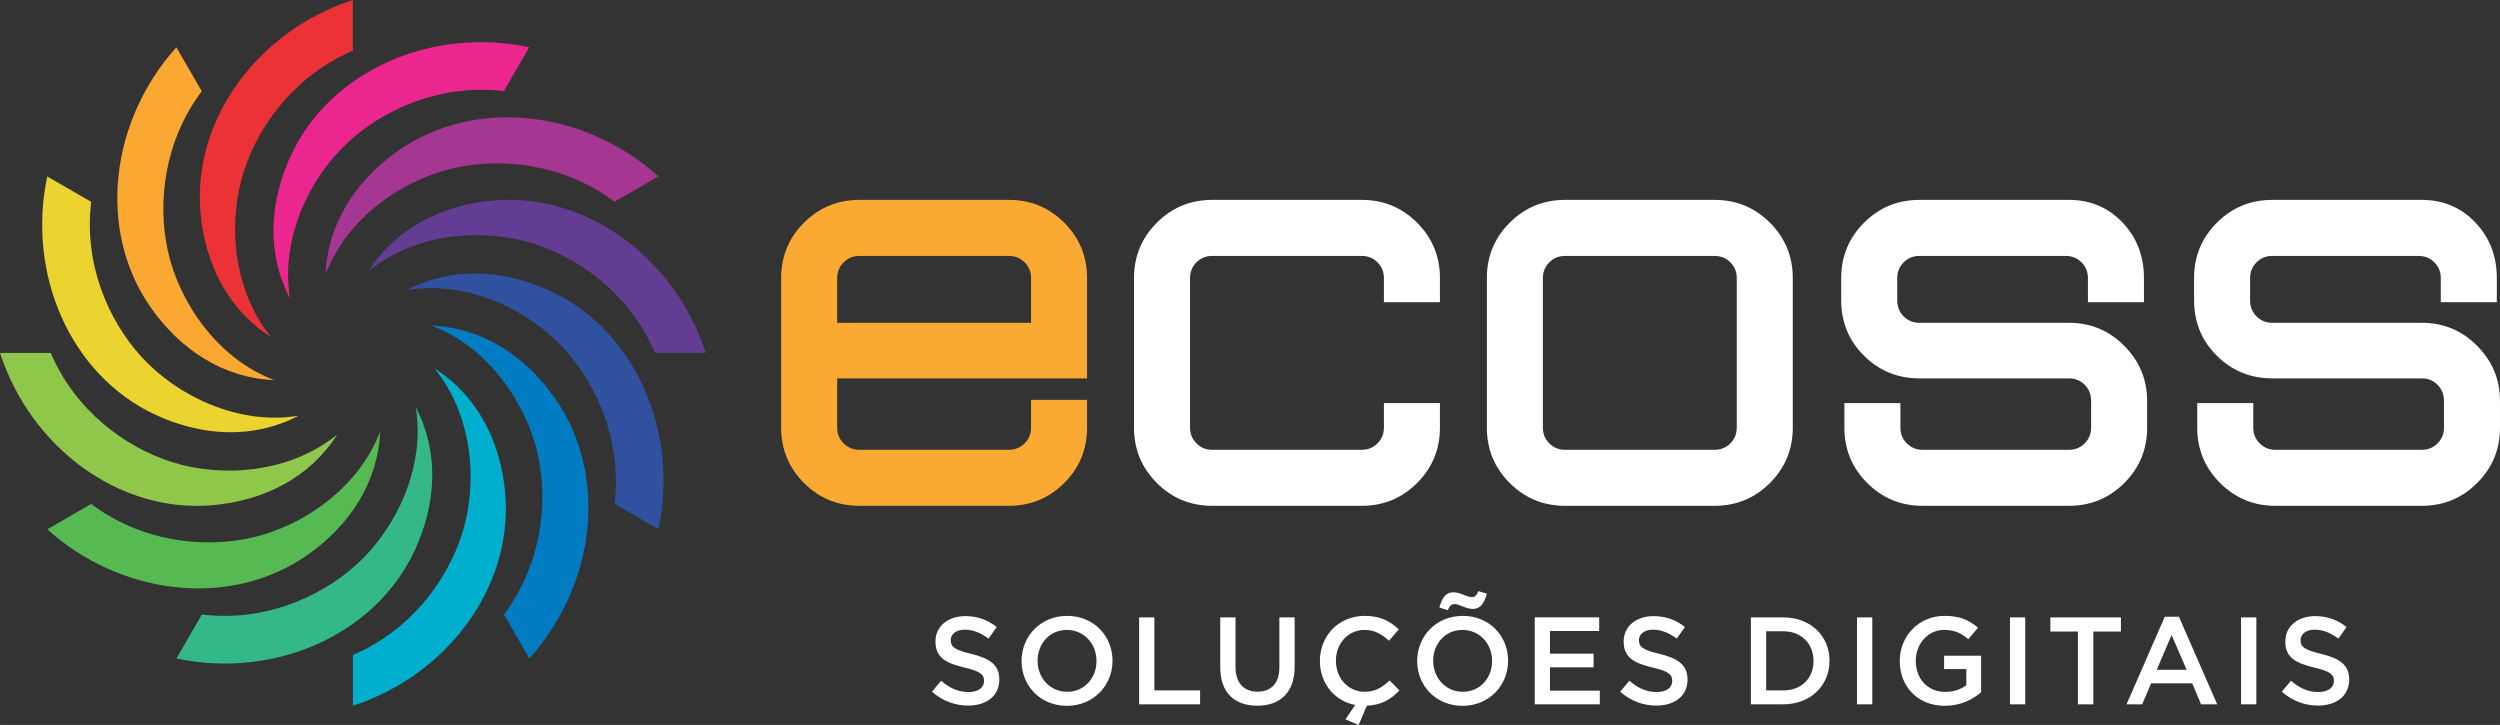 <?xml version="1.0" encoding="UTF-8"?>
<!DOCTYPE svg PUBLIC "-//W3C//DTD SVG 1.1//EN" "http://www.w3.org/Graphics/SVG/1.1/DTD/svg11.dtd">
<!-- Creator: CorelDRAW 2019 (64 Bit) -->
<svg xmlns="http://www.w3.org/2000/svg" xml:space="preserve" width="77.388mm" height="22.441mm" version="1.1" style="shape-rendering:geometricPrecision; text-rendering:geometricPrecision; image-rendering:optimizeQuality; fill-rule:evenodd; clip-rule:evenodd"
viewBox="0 0 5423.85 1572.82"
 xmlns:xlink="http://www.w3.org/1999/xlink"
 xmlns:xodm="http://www.corel.com/coreldraw/odm/2003">
 <rect x="0" y="0" width="5423.85" height="1572.82" fill="#333333" stroke="none"/>
 <defs>
  <style type="text/css">
   <![CDATA[
    .fil4 {fill:#007CC2}
    .fil5 {fill:#00AECD}
    .fil3 {fill:#3051A0}
    .fil6 {fill:#34B888}
    .fil7 {fill:#57B952}
    .fil2 {fill:#633D94}
    .fil8 {fill:#8FC74A}
    .fil1 {fill:#A53692}
    .fil9 {fill:#EBD42F}
    .fil0 {fill:#EC268F}
    .fil11 {fill:#ED3237}
    .fil10 {fill:#FAA831}
    .fil13 {fill:#FAAA32}
    .fil12 {fill:white}
   ]]>
  </style>
 </defs>
 <g id="Camada_x0020_1">
  <g id="_2804641942912">
   <g>
    <path class="fil0" d="M1093.2 197.78c-133.6,-16.13 -256.27,36.03 -336.89,109.63 -83.89,76.59 -148.75,209.78 -127.23,340.09 -51.02,-96.87 -45.35,-209.52 3.1,-312.36 86.45,-183.45 305.66,-277.36 516,-232.64l-54.99 95.28z"/>
    <path class="fil1" d="M1333.18 437.67c-107.63,-80.77 -239.95,-96.92 -346.57,-73.49 -110.95,24.38 -233.71,107.3 -280.23,230.91 4.25,-109.41 65.48,-204.12 158.87,-268.95 166.59,-115.65 403.39,-87.37 563.19,56.53l-95.26 55.01z"/>
    <path class="fil2" d="M1421.06 765.43c-52.82,-123.77 -159.34,-203.92 -263.39,-236.94 -108.27,-34.36 -256.05,-23.93 -358.14,59.85 58.38,-92.62 158.76,-144.03 272.06,-153.48 202.1,-16.86 393.03,126.03 459.48,330.55l-110.01 0.01z"/>
    <path class="fil3" d="M1333.3 1093.21c16.13,-133.6 -36.03,-256.27 -109.64,-336.89 -76.59,-83.89 -209.78,-148.75 -340.08,-127.23 96.87,-51.02 209.51,-45.35 312.35,3.11 183.45,86.45 277.36,305.65 232.65,515.99l-95.28 -54.98z"/>
    <path class="fil4" d="M1093.39 1333.19c80.78,-107.63 96.94,-239.95 73.51,-346.57 -24.38,-110.95 -107.31,-233.7 -230.92,-280.22 109.41,4.24 204.12,65.48 268.95,158.87 115.65,166.59 87.37,403.38 -56.52,563.19l-55.03 -95.26z"/>
    <path class="fil5" d="M765.64 1421.07c123.77,-52.82 203.93,-159.34 236.94,-263.39 34.36,-108.27 23.93,-256.05 -59.86,-358.14 92.62,58.38 144.03,158.77 153.48,272.06 16.86,202.1 -126.02,393.02 -330.54,459.47l-0.02 -110z"/>
    <path class="fil6" d="M437.87 1333.3c133.6,16.13 256.27,-36.03 336.89,-109.63 83.89,-76.59 148.75,-209.78 127.23,-340.09 51.02,96.87 45.35,209.51 -3.1,312.36 -86.45,183.45 -305.66,277.35 -516,232.64l54.99 -95.28z"/>
    <path class="fil7" d="M197.88 1093.4c107.63,80.78 239.96,96.93 346.57,73.5 110.94,-24.38 233.71,-107.3 280.23,-230.91 -4.25,109.4 -65.48,204.11 -158.87,268.94 -166.59,115.66 -403.39,87.38 -563.19,-56.52l95.26 -55.02z"/>
    <path class="fil8" d="M110.01 765.65c52.82,123.77 159.34,203.92 263.39,236.94 108.27,34.36 256.05,23.93 358.14,-59.86 -58.38,92.63 -158.77,144.04 -272.06,153.48 -202.1,16.86 -393.03,-126.02 -459.48,-330.54l110.01 -0.01z"/>
    <path class="fil9" d="M197.77 437.87c-16.13,133.6 36.03,256.27 109.64,336.89 76.59,83.89 209.78,148.75 340.08,127.23 -96.86,51.02 -209.51,45.35 -312.35,-3.11 -183.45,-86.45 -277.36,-305.65 -232.65,-516l95.28 54.99z"/>
    <path class="fil10" d="M437.67 197.88c-80.78,107.64 -96.93,239.96 -73.5,346.57 24.38,110.95 107.31,233.71 230.92,280.23 -109.41,-4.24 -204.13,-65.48 -268.96,-158.87 -115.64,-166.59 -87.37,-403.38 56.53,-563.19l55.02 95.26z"/>
    <path class="fil11" d="M765.43 110.01c-123.77,52.82 -203.93,159.34 -236.94,263.39 -34.36,108.27 -23.93,256.05 59.86,358.14 -92.62,-58.38 -144.03,-158.77 -153.48,-272.06 -16.86,-202.1 126.02,-393.03 330.54,-459.48l0.02 110.01z"/>
   </g>
   <g>
    <path class="fil12" d="M3123.99 874.49l0 53.4c0,46.76 -16.46,86.91 -49.52,119.98 -33.07,33.07 -73.23,49.52 -119.98,49.52l-324.71 0c-46.75,0 -86.91,-16.46 -119.97,-49.52 -33.07,-33.07 -49.53,-73.23 -49.53,-119.98l0 -324.71c0,-46.76 16.46,-86.91 49.53,-119.98 33.07,-33.07 73.23,-49.52 119.97,-49.52l324.71 0c46.76,0 86.91,16.46 119.98,49.52 33.07,33.07 49.52,73.23 49.52,119.98l0 52.42 -121.55 0 0 -52.42c0,-13.32 -4.51,-24.58 -13.94,-34.01 -9.43,-9.43 -20.69,-13.93 -34.01,-13.93l-324.71 0c-13.32,0 -24.58,4.51 -34.01,13.93 -9.43,9.43 -13.93,20.69 -13.93,34.01l0 324.71c0,13.32 4.51,24.59 13.93,34.01 9.43,9.43 20.69,13.94 34.01,13.94l324.71 0c13.32,0 24.59,-4.51 34.01,-13.94 9.43,-9.43 13.94,-20.69 13.94,-34.01l0 -53.4 121.55 0zm1364.82 -53.59l-324.71 0c-46.61,0 -86.8,-16.21 -119.95,-49.02 -33.41,-33.06 -49.55,-73.54 -49.55,-120.49l0 -48.22c0,-46.76 16.46,-86.91 49.53,-119.98 33.07,-33.07 73.23,-49.52 119.97,-49.52l324.71 0c45.64,0 84.71,15.98 116.16,49.15 31.85,33.61 46.45,74.31 46.45,120.35l0 52.42 -121.55 0 0 -52.42c0,-13.32 -4.51,-24.58 -13.94,-34.01 -9.43,-9.43 -20.69,-13.93 -34.01,-13.93l-317.82 0c-13.32,0 -24.59,4.51 -34.01,13.93 -9.43,9.43 -13.94,20.69 -13.94,34.01l0 48.22c0,13.58 4.27,25.32 13.94,34.99 9.43,9.43 20.7,13.94 34.01,13.94l324.71 0c46.88,0 87.02,16.72 120,50.04 32.72,33.06 49.5,72.91 49.5,119.46l0 58.05c0,46.76 -16.46,86.91 -49.52,119.98 -33.07,33.07 -73.23,49.52 -119.98,49.52l-317.82 0c-46.76,0 -86.91,-16.46 -119.98,-49.52 -33.07,-33.07 -49.53,-73.23 -49.53,-119.98l0 -53.4 121.56 0 0 53.4c0,13.32 4.51,24.59 13.94,34.01 9.43,9.43 20.69,13.94 34.01,13.94l317.82 0c13.32,0 24.58,-4.51 34.01,-13.94 9.43,-9.43 13.93,-20.69 13.93,-34.01l0 -58.05c0,-13.59 -4.26,-25.33 -13.93,-35 -9.43,-9.43 -20.7,-13.93 -34.01,-13.93zm765.54 0l-324.71 0c-46.61,0 -86.8,-16.21 -119.95,-49.02 -33.4,-33.06 -49.55,-73.54 -49.55,-120.49l0 -48.22c0,-46.76 16.46,-86.91 49.53,-119.98 33.07,-33.07 73.23,-49.52 119.97,-49.52l324.71 0c45.64,0 84.71,15.98 116.16,49.15 31.85,33.61 46.46,74.31 46.46,120.35l0 52.42 -121.56 0 0 -52.42c0,-13.32 -4.51,-24.58 -13.94,-34.01 -9.43,-9.43 -20.69,-13.93 -34.01,-13.93l-317.82 0c-13.32,0 -24.58,4.51 -34.01,13.93 -9.43,9.43 -13.93,20.69 -13.93,34.01l0 48.22c0,13.58 4.26,25.32 13.93,34.99 9.43,9.43 20.7,13.94 34.01,13.94l324.71 0c46.89,0 87.02,16.72 120,50.04 32.72,33.06 49.5,72.91 49.5,119.46l0 58.05c0,46.76 -16.46,86.91 -49.52,119.98 -33.07,33.07 -73.23,49.52 -119.98,49.52l-317.82 0c-46.75,0 -86.91,-16.46 -119.98,-49.52 -33.07,-33.07 -49.53,-73.23 -49.53,-119.98l0 -53.4 121.56 0 0 53.4c0,13.32 4.51,24.59 13.94,34.01 9.43,9.43 20.69,13.94 34.01,13.94l317.82 0c13.32,0 24.58,-4.51 34.01,-13.94 9.43,-9.43 13.94,-20.69 13.94,-34.01l0 -58.05c0,-13.59 -4.27,-25.33 -13.94,-35 -9.43,-9.43 -20.69,-13.93 -34.01,-13.93zm-1859.04 -387.23l324.72 0c46.76,0 86.9,16.46 119.97,49.52 33.07,33.07 49.53,73.23 49.53,119.98l0 324.71c0,46.76 -16.46,86.91 -49.53,119.98 -33.07,33.07 -73.22,49.52 -119.97,49.52l-324.72 0c-46.75,0 -86.91,-16.46 -119.97,-49.52 -33.07,-33.07 -49.53,-73.23 -49.53,-119.98l0 -324.71c0,-46.76 16.46,-86.91 49.53,-119.98 33.07,-33.07 73.23,-49.52 119.97,-49.52zm324.72 121.56l-324.72 0c-13.32,0 -24.58,4.51 -34.01,13.93 -9.43,9.43 -13.94,20.69 -13.94,34.01l0 324.71c0,13.32 4.51,24.59 13.94,34.01 9.43,9.43 20.69,13.94 34.01,13.94l324.72 0c13.32,0 24.58,-4.51 34.01,-13.94 9.43,-9.43 13.94,-20.69 13.94,-34.01l0 -324.71c0,-13.32 -4.51,-24.58 -13.94,-34.01 -9.43,-9.43 -20.69,-13.93 -34.01,-13.93z"/>
    <path class="fil13" d="M1816.28 820.9l0 106.99c0,13.32 4.51,24.59 13.94,34.01 9.43,9.43 20.69,13.94 34.01,13.94l324.71 0c13.32,0 24.58,-4.51 34.01,-13.94 9.43,-9.43 13.93,-20.69 13.93,-34.01l0 -60.28 121.56 0 0 60.28c0,46.76 -16.46,86.91 -49.52,119.98 -33.07,33.07 -73.23,49.52 -119.98,49.52l-324.71 0c-46.75,0 -86.91,-16.46 -119.97,-49.52 -33.07,-33.07 -49.53,-73.23 -49.53,-119.98l0 -324.71c0,-46.76 16.46,-86.91 49.53,-119.98 33.07,-33.07 73.23,-49.52 119.97,-49.52l324.71 0c46.76,0 86.91,16.46 119.98,49.52 33.07,33.07 49.52,73.23 49.52,119.98l0 217.73 -542.17 0zm420.61 -120.57l0 -97.15c0,-13.32 -4.51,-24.58 -13.93,-34.01 -9.43,-9.43 -20.69,-13.93 -34.01,-13.93l-324.71 0c-13.32,0 -24.59,4.51 -34.01,13.93 -9.43,9.43 -13.94,20.69 -13.94,34.01l0 97.15 420.61 0z"/>
   </g>
   <path class="fil12" d="M2100.67 1530.78c39.62,0 67.38,-21.03 67.38,-56.33l0 -0.54c0,-31.27 -20.75,-45.55 -60.65,-55.25 -36.11,-8.63 -44.74,-15.1 -44.74,-29.65l0 -0.54c0,-12.4 11.32,-22.37 30.73,-22.37 17.25,0 34.22,6.74 51.21,19.41l17.79 -25.06c-19.13,-15.36 -40.97,-23.72 -68.45,-23.72 -37.46,0 -64.42,22.36 -64.42,54.71l0 0.54c0,34.76 22.64,46.62 62.8,56.33 35.04,8.08 42.58,15.36 42.58,28.83l0 0.54c0,14.28 -12.94,23.72 -33.42,23.72 -23.44,0 -41.5,-8.89 -59.56,-24.52l-19.94 23.72c22.64,20.21 49.86,30.19 78.69,30.19zm214.03 0.53c57.95,0 98.91,-44.46 98.91,-97.56l0 -0.54c0,-53.09 -40.43,-97.02 -98.37,-97.02 -57.94,0 -98.91,44.47 -98.91,97.56l0 0.54c0,53.09 40.43,97.02 98.37,97.02zm0.54 -30.45c-37.46,0 -64.14,-30.45 -64.14,-67.11l0 -0.54c0,-36.66 26.14,-66.57 63.6,-66.57 37.47,0 64.15,30.45 64.15,67.11l0 0.54c0,36.66 -26.14,66.57 -63.61,66.57zm156.09 27.22l132.33 0 0 -30.19 -99.18 0 0 -158.47 -33.15 0 0 188.66zm256.34 2.96c49.32,0 81.13,-28.3 81.13,-84.63l0 -106.99 -33.15 0 0 108.61c0,34.77 -18.05,52.56 -47.43,52.56 -29.65,0 -47.7,-18.87 -47.7,-53.9l0 -107.27 -33.15 0 0 108.61c0,54.71 31.27,83.01 80.31,83.01zm219.96 41.77l17.79 -41.77c31.81,-1.35 52.02,-13.74 70.61,-33.15l-21.29 -21.56c-16.17,15.09 -30.99,24.52 -54.17,24.52 -36.12,0 -62.26,-30.19 -62.26,-67.11l0 -0.54c0,-36.92 26.14,-66.57 62.26,-66.57 21.57,0 37.73,9.43 52.82,23.45l21.29 -24.53c-18.05,-17.25 -39.08,-29.37 -73.84,-29.37 -57.14,0 -97.29,43.93 -97.29,97.56l0 0.54c0,47.7 31.53,86.78 76.54,95.14l-21.03 31.27 28.57 12.13zm193.28 -249.03c4.04,-8.89 7.28,-13.2 15.1,-13.2 9.43,0 24.8,10.51 39.62,10.51 16.17,0 24.25,-12.13 30.18,-33.15l-18.32 -5.39c-3.78,8.63 -7.01,12.94 -14.82,12.94 -9.43,0 -24.8,-10.51 -39.62,-10.51 -16.44,0 -24.52,12.13 -30.19,33.15l18.05 5.66zm32.07 207.52c57.95,0 98.91,-44.46 98.91,-97.56l0 -0.54c0,-53.09 -40.43,-97.02 -98.37,-97.02 -57.94,0 -98.91,44.47 -98.91,97.56l0 0.54c0,53.09 40.43,97.02 98.37,97.02zm0.54 -30.45c-37.46,0 -64.14,-30.45 -64.14,-67.11l0 -0.54c0,-36.66 26.14,-66.57 63.6,-66.57 37.47,0 64.15,30.45 64.15,67.11l0 0.54c0,36.66 -26.14,66.57 -63.61,66.57zm156.09 27.22l141.23 0 0 -29.65 -108.07 0 0 -50.67 94.6 0 0 -29.65 -94.6 0 0 -49.05 106.72 0 0 -29.65 -139.87 0 0 188.66zm264.16 2.7c39.62,0 67.38,-21.03 67.38,-56.33l0 -0.54c0,-31.27 -20.75,-45.55 -60.65,-55.25 -36.11,-8.63 -44.74,-15.1 -44.74,-29.65l0 -0.54c0,-12.4 11.32,-22.37 30.73,-22.37 17.25,0 34.22,6.74 51.21,19.41l17.79 -25.06c-19.13,-15.36 -40.97,-23.72 -68.45,-23.72 -37.46,0 -64.42,22.36 -64.42,54.71l0 0.54c0,34.76 22.64,46.62 62.8,56.33 35.04,8.08 42.58,15.36 42.58,28.83l0 0.54c0,14.28 -12.94,23.72 -33.42,23.72 -23.44,0 -41.5,-8.89 -59.56,-24.52l-19.94 23.72c22.64,20.21 49.86,30.19 78.69,30.19zm204.87 -2.7l70.34 0c59.29,0 100.26,-41.23 100.26,-94.33l0 -0.54c0,-53.09 -40.97,-93.79 -100.26,-93.79l-70.34 0 0 188.66zm33.15 -30.19l0 -128.29 37.19 0c39.62,0 65.5,27.22 65.5,64.14l0 0.54c0,36.92 -25.88,63.6 -65.5,63.6l-37.19 0zm197.05 30.19l33.15 0 0 -188.66 -33.15 0 0 188.66zm190.59 3.23c33.42,0 60.1,-13.47 78.69,-29.37l0 -79.24 -80.31 0 0 28.84 48.24 0 0 35.31c-11.59,8.62 -27.76,14.28 -45.55,14.28 -38.54,0 -64.14,-28.57 -64.14,-67.38l0 -0.54c0,-36.12 26.42,-66.57 61.18,-66.57 23.99,0 38.27,7.81 52.82,20.21l21.03 -25.06c-19.41,-16.44 -39.62,-25.6 -72.5,-25.6 -56.87,0 -97.29,44.74 -97.29,97.56l0 0.54c0,54.98 38.81,97.02 97.83,97.02zm141.26 -3.23l33.15 0 0 -188.66 -33.15 0 0 188.66zm147.46 0l33.42 0 0 -157.93 59.83 0 0 -30.73 -153.08 0 0 30.73 59.83 0 0 157.93zm105.42 0l33.96 0 19.41 -45.55 89.21 0 19.13 45.55 35.04 0 -83.01 -190.01 -30.73 0 -83 190.01zm65.49 -74.92l32.34 -75.46 32.61 75.46 -64.95 0zm183.04 74.92l33.15 0 0 -188.66 -33.15 0 0 188.66zm167.14 2.7c39.62,0 67.38,-21.03 67.38,-56.33l0 -0.54c0,-31.27 -20.75,-45.55 -60.65,-55.25 -36.11,-8.63 -44.74,-15.1 -44.74,-29.65l0 -0.54c0,-12.4 11.32,-22.37 30.73,-22.37 17.25,0 34.22,6.74 51.21,19.41l17.79 -25.06c-19.13,-15.36 -40.97,-23.72 -68.45,-23.72 -37.46,0 -64.42,22.36 -64.42,54.71l0 0.54c0,34.76 22.64,46.62 62.8,56.33 35.04,8.08 42.58,15.36 42.58,28.83l0 0.54c0,14.28 -12.94,23.72 -33.42,23.72 -23.44,0 -41.5,-8.89 -59.56,-24.52l-19.94 23.72c22.64,20.21 49.86,30.19 78.69,30.19z"/>
  </g>
 </g>
</svg>
